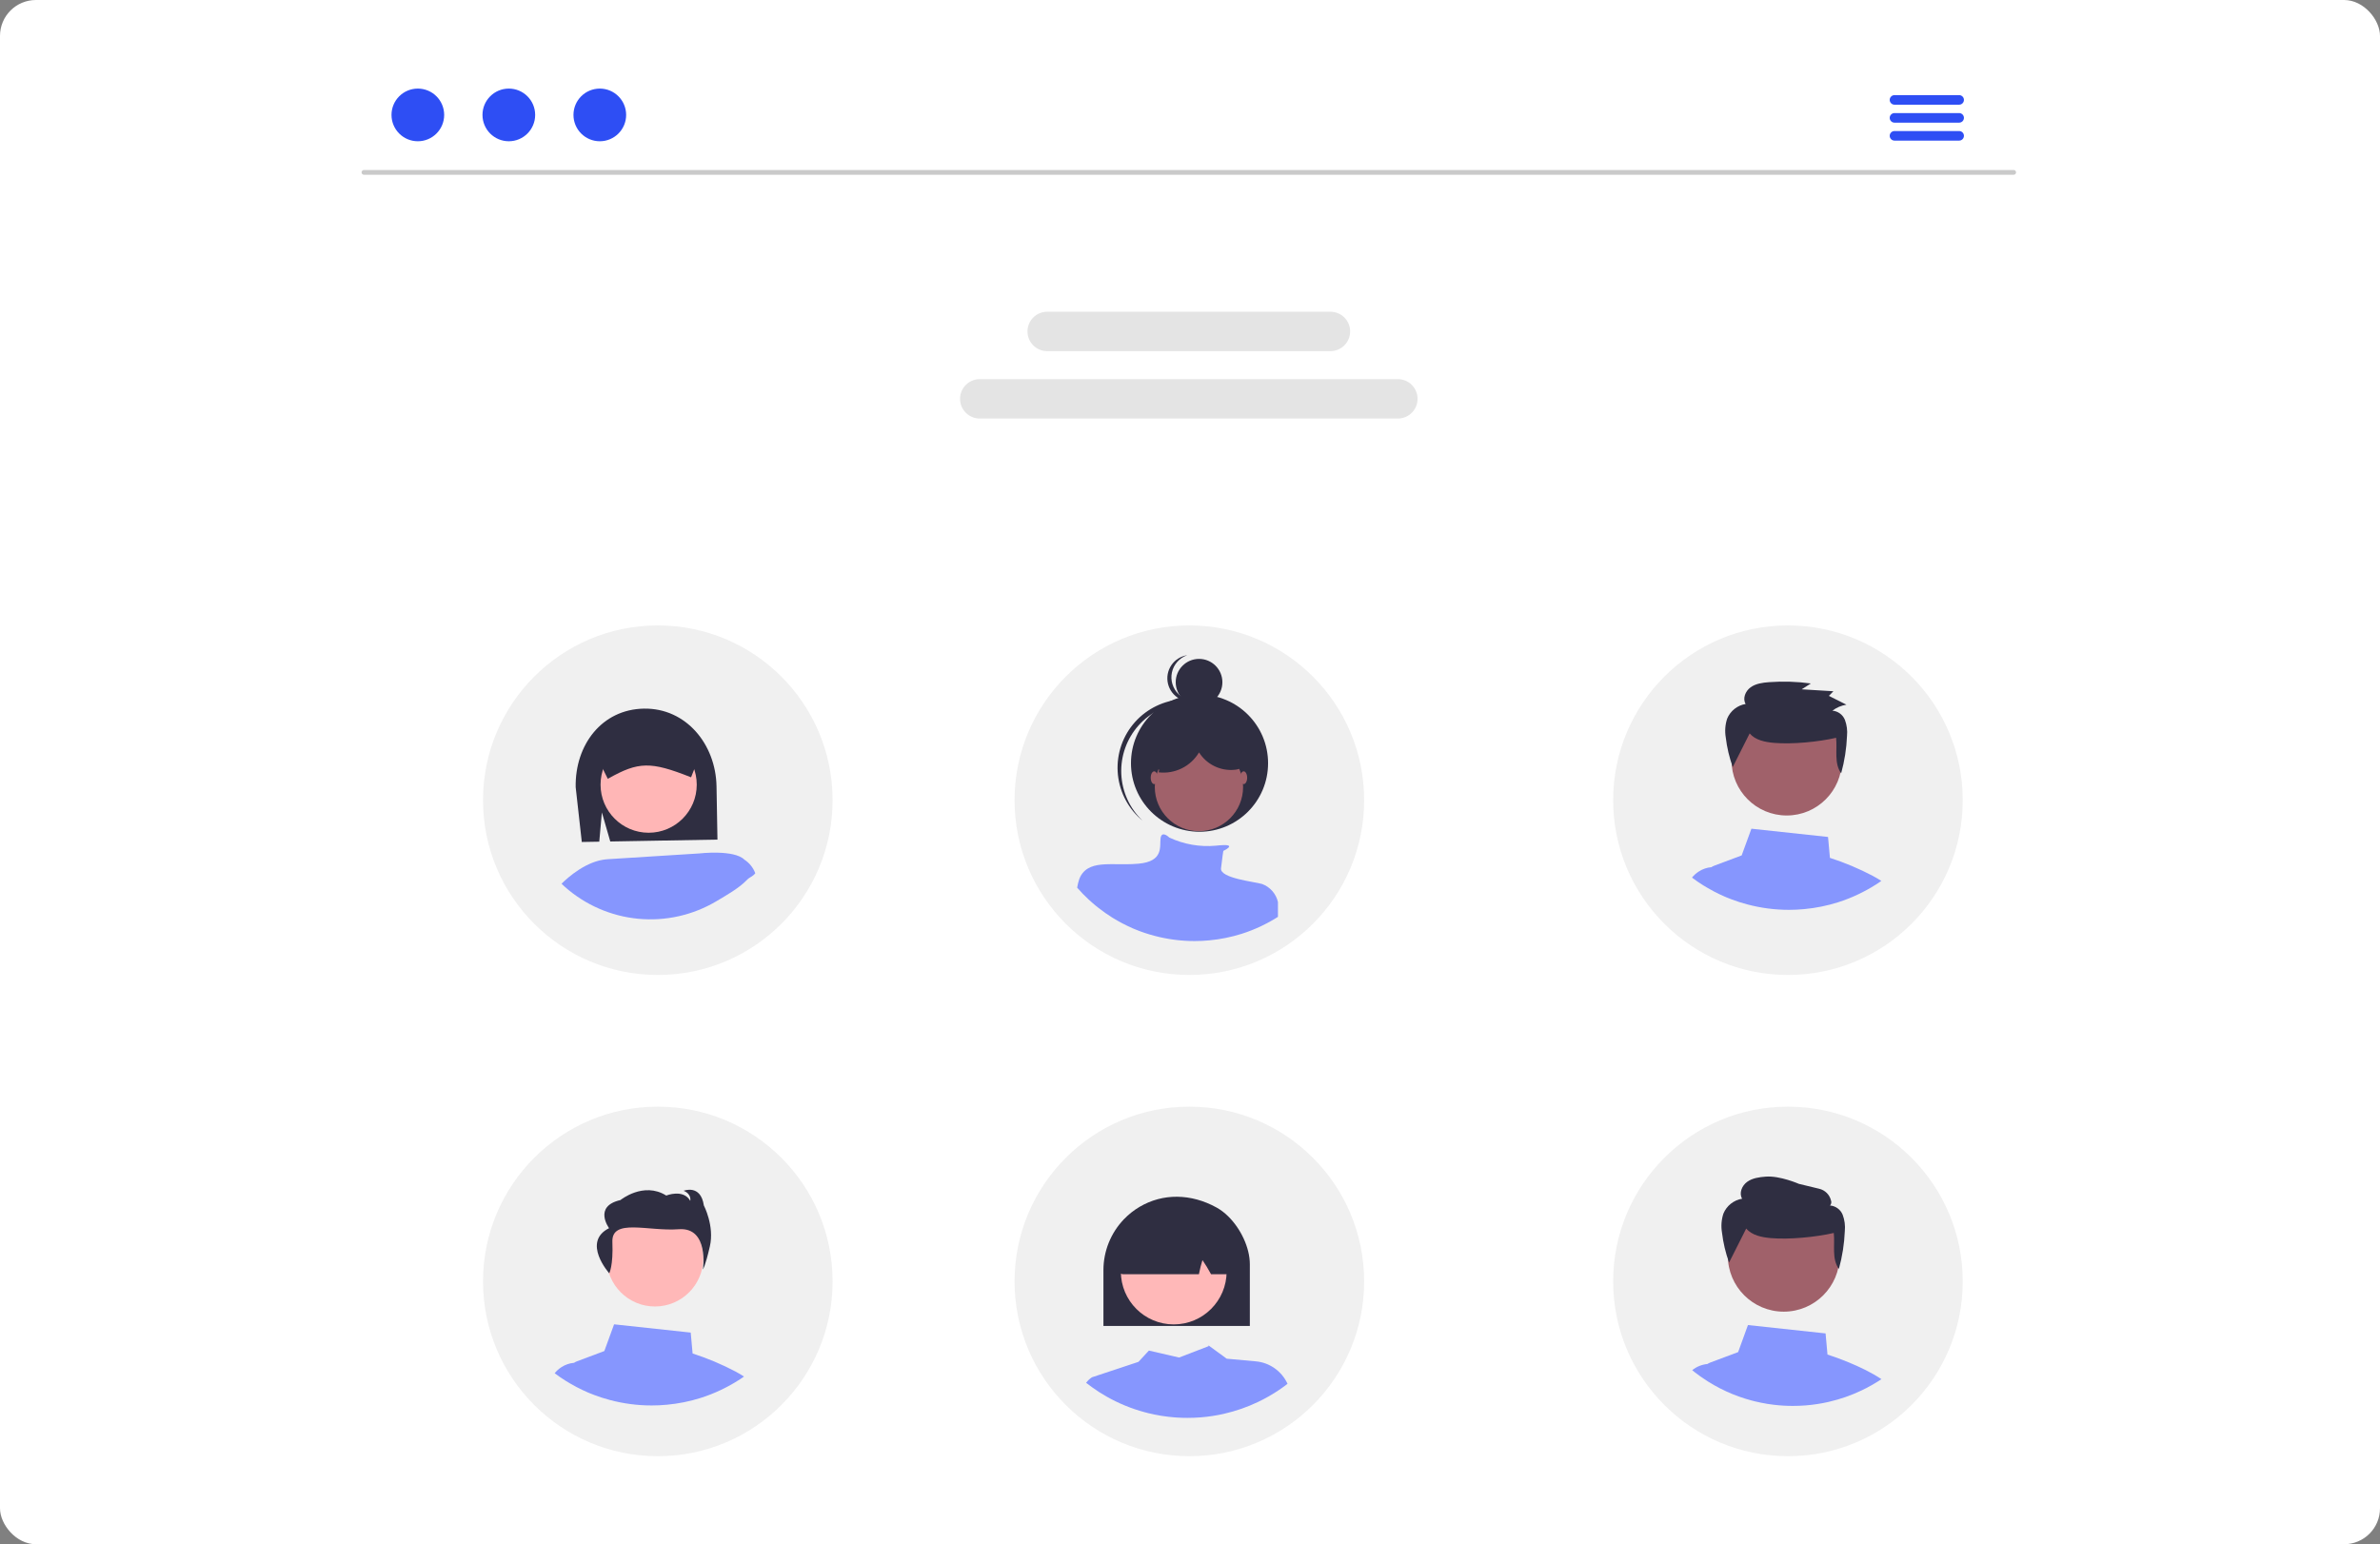<svg width="994" height="645" viewBox="0 0 994 645" fill="none" xmlns="http://www.w3.org/2000/svg">
<rect x="0" y="0" width="994" height="645" fill="#808080" stroke="none"/>
<rect width="994" height="645" rx="15" fill="white"/>
<g clip-path="url(#clip0_517_111)">
<path d="M841 73H152C151.735 73 151.48 72.895 151.293 72.707C151.105 72.52 151 72.265 151 72C151 71.735 151.105 71.48 151.293 71.293C151.48 71.105 151.735 71 152 71H841C841.265 71 841.52 71.105 841.707 71.293C841.895 71.48 842 71.735 842 72C842 72.265 841.895 72.52 841.707 72.707C841.52 72.895 841.265 73 841 73Z" fill="#CACACA"/>
<path d="M174.508 59C180.583 59 185.508 54.075 185.508 48C185.508 41.925 180.583 37 174.508 37C168.433 37 163.508 41.925 163.508 48C163.508 54.075 168.433 59 174.508 59Z" fill="#2E4EF4"/>
<path d="M212.508 59C218.583 59 223.508 54.075 223.508 48C223.508 41.925 218.583 37 212.508 37C206.433 37 201.508 41.925 201.508 48C201.508 54.075 206.433 59 212.508 59Z" fill="#2E4EF4"/>
<path d="M250.508 59C256.583 59 261.508 54.075 261.508 48C261.508 41.925 256.583 37 250.508 37C244.433 37 239.508 41.925 239.508 48C239.508 54.075 244.433 59 250.508 59Z" fill="#2E4EF4"/>
<path d="M583.813 174.815H409.186C407.005 174.815 404.913 173.948 403.37 172.406C401.828 170.863 400.961 168.771 400.961 166.589C400.961 164.408 401.828 162.316 403.37 160.773C404.913 159.231 407.005 158.364 409.186 158.364H583.813C585.995 158.364 588.087 159.231 589.629 160.773C591.172 162.316 592.038 164.408 592.038 166.589C592.038 168.771 591.172 170.863 589.629 172.406C588.087 173.948 585.995 174.815 583.813 174.815Z" fill="#E4E4E4"/>
<path d="M555.658 146.659H437.342C435.162 146.657 433.072 145.789 431.532 144.247C429.991 142.705 429.126 140.614 429.126 138.434C429.126 136.254 429.991 134.164 431.532 132.621C433.072 131.079 435.162 130.211 437.342 130.209H555.658C557.84 130.209 559.932 131.076 561.474 132.618C563.017 134.161 563.883 136.253 563.883 138.434C563.883 140.616 563.017 142.708 561.474 144.25C559.932 145.793 557.84 146.659 555.658 146.659Z" fill="#E4E4E4"/>
<path d="M274.732 407.229C315.049 407.229 347.732 374.545 347.732 334.229C347.732 293.912 315.049 261.229 274.732 261.229C234.416 261.229 201.732 293.912 201.732 334.229C201.732 374.545 234.416 407.229 274.732 407.229Z" fill="#F0F0F0"/>
<path d="M746.732 407.229C787.049 407.229 819.732 374.545 819.732 334.229C819.732 293.912 787.049 261.229 746.732 261.229C706.416 261.229 673.732 293.912 673.732 334.229C673.732 374.545 706.416 407.229 746.732 407.229Z" fill="#F0F0F0"/>
<path d="M496.732 407.229C537.049 407.229 569.732 374.545 569.732 334.229C569.732 293.912 537.049 261.229 496.732 261.229C456.416 261.229 423.732 293.912 423.732 334.229C423.732 374.545 456.416 407.229 496.732 407.229Z" fill="#F0F0F0"/>
<path d="M782.211 365.867C776.459 362.836 770.454 360.309 764.265 358.315L763.475 349.585L731.47 346.137L727.402 357.295L715.916 361.605C715.505 361.761 715.114 361.965 714.75 362.212H714.738C712.857 362.372 711.046 362.998 709.469 364.034C708.399 364.717 707.448 365.57 706.652 366.559C708.206 367.737 709.82 368.83 711.484 369.874L711.557 369.91C712.031 370.202 712.517 370.493 713.002 370.773C713.876 371.295 714.775 371.792 715.673 372.266L716.244 372.557C717.555 373.237 718.891 373.881 720.263 374.476C720.542 374.597 720.846 374.719 721.125 374.84C721.149 374.852 721.162 374.852 721.185 374.864C721.829 375.132 722.473 375.386 723.128 375.629C725.282 376.452 727.479 377.157 729.709 377.742C735.401 379.259 741.266 380.026 747.157 380.025C749.306 380.025 751.431 379.927 753.532 379.721C758.331 379.278 763.07 378.322 767.665 376.868C767.676 376.868 767.69 376.856 767.701 376.856C770.604 375.931 773.44 374.807 776.189 373.492C776.2 373.48 776.225 373.48 776.237 373.468C776.857 373.177 777.451 372.861 778.058 372.557L778.35 372.412C778.836 372.157 779.321 371.902 779.807 371.635C781.021 370.967 782.211 370.263 783.388 369.51C783.716 369.316 784.032 369.109 784.36 368.891C784.821 368.587 785.282 368.271 785.732 367.943C784.603 367.215 783.425 366.523 782.211 365.867Z" fill="#8696FE"/>
<path d="M746.217 340.617C758.948 340.617 769.268 330.297 769.268 317.567C769.268 304.836 758.948 294.516 746.217 294.516C733.486 294.516 723.166 304.836 723.166 317.567C723.166 330.297 733.486 340.617 746.217 340.617Z" fill="#A0616A"/>
<path d="M730.741 306.339C733.127 309.163 737.166 309.96 740.891 310.287C748.456 310.95 759.457 309.874 766.85 308.167C767.378 313.281 765.939 318.796 768.951 323.003C770.363 317.91 771.184 312.671 771.398 307.39C771.623 305.124 771.327 302.836 770.533 300.702C770.109 299.633 769.393 298.704 768.467 298.021C767.541 297.338 766.442 296.929 765.294 296.84C767.012 295.537 769.023 294.677 771.152 294.336L763.832 290.658L765.712 288.728L752.461 287.917L756.299 285.479C750.523 284.685 744.679 284.501 738.864 284.928C736.163 285.127 733.34 285.507 731.152 287.072C728.964 288.636 727.7 291.746 729.058 294.043C727.358 294.322 725.757 295.031 724.407 296.102C723.057 297.173 722.003 298.571 721.345 300.164C720.512 302.695 720.311 305.391 720.759 308.018C721.258 312.232 722.238 316.376 723.678 320.368L730.741 306.339Z" fill="#2F2E41"/>
<path d="M500.781 294.704C506.164 294.704 510.528 290.34 510.528 284.958C510.528 279.575 506.164 275.211 500.781 275.211C495.399 275.211 491.035 279.575 491.035 284.958C491.035 290.34 495.399 294.704 500.781 294.704Z" fill="#2F2E41"/>
<path d="M492.326 290.029C491.094 288.877 490.181 287.425 489.678 285.815C489.175 284.205 489.098 282.492 489.455 280.843C489.812 279.195 490.591 277.667 491.716 276.409C492.84 275.152 494.272 274.208 495.87 273.669C494.531 273.865 493.248 274.338 492.101 275.057C490.955 275.776 489.971 276.726 489.212 277.846C488.453 278.967 487.936 280.233 487.693 281.564C487.45 282.896 487.488 284.263 487.803 285.579C488.118 286.895 488.703 288.131 489.523 289.208C490.342 290.286 491.376 291.18 492.56 291.836C493.744 292.491 495.052 292.893 496.399 293.015C497.747 293.137 499.105 292.977 500.388 292.546C498.941 292.759 497.465 292.644 496.069 292.208C494.673 291.772 493.393 291.027 492.325 290.028L492.326 290.029Z" fill="#2F2E41"/>
<path d="M500.978 347.408C516.79 347.408 529.609 334.589 529.609 318.777C529.609 302.965 516.79 290.146 500.978 290.146C485.166 290.146 472.348 302.965 472.348 318.777C472.348 334.589 485.166 347.408 500.978 347.408Z" fill="#2F2E41"/>
<path d="M475.508 303.013C480.441 297.465 487.337 294.051 494.74 293.49C502.143 292.93 509.474 295.268 515.186 300.011C514.953 299.788 514.719 299.564 514.478 299.348C508.822 294.281 501.385 291.669 493.803 292.085C486.221 292.502 479.115 295.913 474.049 301.569C468.982 307.224 466.37 314.661 466.786 322.243C467.203 329.825 470.614 336.931 476.27 341.997C476.324 342.046 476.379 342.095 476.433 342.143C476.676 342.359 476.926 342.563 477.175 342.77C471.796 337.653 468.615 330.646 468.305 323.228C467.994 315.811 470.577 308.562 475.509 303.013H475.508Z" fill="#2F2E41"/>
<path d="M500.735 347.165C510.919 347.165 519.175 338.909 519.175 328.725C519.175 318.541 510.919 310.286 500.735 310.286C490.552 310.286 482.296 318.541 482.296 328.725C482.296 338.909 490.552 347.165 500.735 347.165Z" fill="#A0616A"/>
<path d="M533.732 376.769V382.956C532.6 383.68 531.456 384.357 530.288 384.999C529.822 385.256 529.355 385.501 528.888 385.746L528.607 385.886C528.024 386.178 527.451 386.482 526.856 386.762C526.845 386.774 526.821 386.774 526.81 386.785C524.167 388.049 521.441 389.13 518.65 390.019C518.638 390.019 518.627 390.03 518.615 390.03C514.197 391.428 509.641 392.348 505.027 392.774C503.007 392.972 500.964 393.066 498.898 393.066C493.235 393.067 487.596 392.329 482.124 390.871C479.332 390.137 476.594 389.213 473.929 388.104C473.905 388.093 473.893 388.093 473.87 388.081C473.602 387.964 473.31 387.847 473.041 387.731C471.722 387.159 470.438 386.54 469.177 385.886L468.629 385.606C467.286 384.894 465.967 384.147 464.671 383.342L464.601 383.306C462.606 382.063 460.681 380.711 458.835 379.256C457.889 378.532 456.979 377.773 456.091 376.979C455.624 376.582 455.158 376.162 454.714 375.754C453.009 374.179 451.391 372.511 449.869 370.757C450.071 369.541 450.368 368.343 450.757 367.174L450.768 367.162C450.838 366.963 450.92 366.768 451.013 366.578C451.078 366.411 451.152 366.247 451.235 366.088C453.324 362.177 457.107 361.208 461.8 360.998C464.45 360.882 467.379 361.01 470.473 360.975C472.108 360.963 473.8 360.905 475.493 360.753C486.174 359.784 484.237 353.481 484.715 350.083C485.194 346.792 488.159 349.64 488.357 349.827L488.368 349.838C494.413 352.667 501.1 353.839 507.747 353.235C508.891 353.095 510.035 353.014 511.179 352.979C514.191 352.944 513.537 353.807 512.498 354.52C511.994 354.851 511.467 355.148 510.922 355.407C510.922 355.407 510.443 358.325 509.953 362.691C509.486 366.87 524.207 368.318 527.09 369.228H527.102C528.747 369.833 530.216 370.84 531.374 372.157C532.532 373.474 533.343 375.059 533.732 376.769Z" fill="#8696FE"/>
<path d="M482.053 327.512C482.857 327.512 483.509 326.318 483.509 324.844C483.509 323.37 482.857 322.175 482.053 322.175C481.249 322.175 480.598 323.37 480.598 324.844C480.598 326.318 481.249 327.512 482.053 327.512Z" fill="#A0616A"/>
<path d="M519.419 327.512C520.223 327.512 520.874 326.318 520.874 324.844C520.874 323.37 520.223 322.175 519.419 322.175C518.615 322.175 517.963 323.37 517.963 324.844C517.963 326.318 518.615 327.512 519.419 327.512Z" fill="#A0616A"/>
<path d="M251.377 339.34L254.88 351.475L299.646 350.685L299.254 328.451C298.944 310.852 286.506 295.674 268.907 295.984C251.309 296.295 240.119 311.173 240.429 328.772L242.986 351.685L250.284 351.556L251.377 339.34Z" fill="#2F2E41"/>
<path d="M270.908 347.825C282 347.825 290.993 338.833 290.993 327.74C290.993 316.647 282 307.655 270.908 307.655C259.815 307.655 250.822 316.647 250.822 327.74C250.822 338.833 259.815 347.825 270.908 347.825Z" fill="#FFB6B6"/>
<path d="M292.895 313.637C292.868 312.099 292.387 310.603 291.511 309.339C291.419 309.209 291.326 309.088 291.233 308.967C290.489 308.018 289.535 307.253 288.446 306.732C287.358 306.212 286.163 305.951 284.957 305.969L270.521 306.229L256.094 306.479C254.027 306.521 252.061 307.379 250.625 308.867C249.19 310.354 248.402 312.35 248.435 314.417L251.87 321.333L253.847 325.307L254.172 325.121C266.659 318.103 271.765 318.01 288.29 324.536L288.624 324.666L289.933 321.315L292.904 313.711L292.895 313.637Z" fill="#2F2E41"/>
<path d="M310.887 359.062C306.579 354.764 292.003 356.472 292.003 356.472L253.532 358.895C244.999 359.527 237.312 366.359 234.527 369.126C234.973 369.562 235.428 369.989 235.893 370.398C244.442 377.996 255.189 382.676 266.576 383.757C277.963 384.839 289.398 382.267 299.226 376.414C303.348 373.954 308.622 371.004 311.927 367.56C313.236 366.204 314.284 366.231 315.444 364.746C314.575 362.411 312.977 360.418 310.887 359.062Z" fill="#8696FE"/>
<path d="M274.732 608.228C315.049 608.228 347.732 575.545 347.732 535.229C347.732 494.912 315.049 462.229 274.732 462.229C234.416 462.229 201.732 494.912 201.732 535.229C201.732 575.545 234.416 608.228 274.732 608.228Z" fill="#F0F0F0"/>
<path d="M746.732 608.228C787.049 608.228 819.732 575.545 819.732 535.229C819.732 494.912 787.049 462.229 746.732 462.229C706.416 462.229 673.732 494.912 673.732 535.229C673.732 575.545 706.416 608.228 746.732 608.228Z" fill="#F0F0F0"/>
<path d="M496.732 608.228C537.049 608.228 569.732 575.545 569.732 535.229C569.732 494.912 537.049 462.229 496.732 462.229C456.416 462.229 423.732 494.912 423.732 535.229C423.732 575.545 456.416 608.228 496.732 608.228Z" fill="#F0F0F0"/>
<path d="M273.537 545.7C284.683 545.7 293.718 536.664 293.718 525.518C293.718 514.372 284.683 505.337 273.537 505.337C262.391 505.337 253.355 514.372 253.355 525.518C253.355 536.664 262.391 545.7 273.537 545.7Z" fill="#FFB8B8"/>
<path d="M254.445 531.833C254.445 531.833 256.159 528.821 255.761 518.762C255.362 508.702 270.68 514.392 283.48 513.432C296.281 512.472 293.571 530.227 293.571 530.227C293.571 530.227 294.494 529.171 296.472 520.603C298.449 512.034 293.96 503.495 293.96 503.495C292.637 494.491 285.512 497.376 285.512 497.376C288.944 498.712 288.285 501.568 288.285 501.568C285.38 496.476 278.255 499.362 278.255 499.362C268.752 493.399 259.121 501.251 259.121 501.251C247.641 503.857 254.373 512.986 254.373 512.986C242.828 518.821 254.445 531.833 254.445 531.833Z" fill="#2F2E41"/>
<path d="M307.211 572.883C301.459 569.852 295.454 567.325 289.265 565.331L288.475 556.601L256.47 553.153L252.402 564.311L240.916 568.622C240.505 568.777 240.114 568.981 239.75 569.229H239.738C237.857 569.388 236.046 570.014 234.469 571.05C233.399 571.733 232.448 572.586 231.652 573.575C233.206 574.753 234.82 575.846 236.484 576.89L236.557 576.926C237.031 577.218 237.517 577.509 238.002 577.789C238.877 578.311 239.775 578.808 240.673 579.282L241.244 579.573C242.555 580.253 243.891 580.897 245.263 581.492C245.542 581.613 245.846 581.735 246.125 581.856C246.149 581.868 246.162 581.868 246.185 581.88C246.829 582.148 247.473 582.402 248.128 582.645C250.282 583.468 252.479 584.173 254.709 584.758C260.401 586.275 266.266 587.042 272.157 587.041C274.306 587.041 276.431 586.943 278.532 586.737C283.331 586.294 288.07 585.338 292.665 583.884C292.676 583.884 292.69 583.872 292.701 583.872C295.604 582.947 298.44 581.823 301.189 580.508C301.2 580.496 301.225 580.496 301.237 580.484C301.857 580.193 302.451 579.877 303.058 579.573L303.35 579.428C303.836 579.173 304.321 578.918 304.807 578.651C306.021 577.983 307.211 577.279 308.388 576.526C308.716 576.332 309.032 576.125 309.36 575.907C309.821 575.603 310.282 575.287 310.732 574.96C309.603 574.231 308.425 573.539 307.211 572.883Z" fill="#8696FE"/>
<path d="M524.488 568.614L512.338 567.509L505.067 562.199C505.068 562.189 505.065 562.179 505.058 562.171L505.039 562.181L504.749 561.965L504.711 562.303L492.441 567.021L479.832 564.113L475.47 568.832L456.042 575.277C455.107 575.899 454.286 576.676 453.612 577.575L453.614 577.587C454.429 578.226 455.268 578.855 456.117 579.451C458.043 580.843 460.044 582.127 462.111 583.297C467.142 586.167 472.521 588.377 478.116 589.874C478.622 590.014 479.129 590.146 479.635 590.268C480.517 590.483 481.408 590.69 482.3 590.859C484.101 591.234 485.924 591.528 487.769 591.74C490.48 592.069 493.209 592.232 495.94 592.228C497.807 592.228 499.655 592.156 501.484 592.012C504.698 591.754 507.889 591.268 511.034 590.558C511.146 590.53 511.259 590.511 511.372 590.474C516.188 589.37 520.869 587.74 525.331 585.615C526.015 585.286 526.7 584.948 527.375 584.601C529.036 583.748 530.65 582.828 532.216 581.843C533.398 581.112 534.552 580.333 535.678 579.526C536.372 579.029 537.057 578.522 537.732 577.997L537.659 577.842C536.46 575.288 534.614 573.092 532.303 571.473C529.992 569.854 527.298 568.868 524.488 568.614Z" fill="#8696FE"/>
<path d="M512.882 507.977C511.464 506.572 509.864 505.364 508.126 504.384C497.384 498.455 485.649 498.352 475.93 504.093C473.513 505.517 471.307 507.269 469.372 509.299C463.919 514.991 460.866 522.562 460.845 530.444V553.822H521.991V528.052C521.991 521.148 518.192 513.155 512.882 507.977Z" fill="#2F2E41"/>
<path d="M490.21 553.184C502.407 553.184 512.294 543.297 512.294 531.1C512.294 518.903 502.407 509.016 490.21 509.016C478.013 509.016 468.126 518.903 468.126 531.1C468.126 543.297 478.013 553.184 490.21 553.184Z" fill="#FFB8B8"/>
<path d="M512.863 511.054C512.818 510.584 512.651 510.134 512.38 509.747C512.109 509.361 511.742 509.051 511.315 508.849C497.497 502.395 483.482 502.564 469.682 509.356H469.429L469.344 509.703C466.624 530.66 467.008 531.12 467.177 531.307C467.443 531.61 467.773 531.851 468.144 532.011C468.483 532.161 468.851 532.238 469.222 532.236H500.724L500.799 531.88C501.165 530.004 501.634 528.15 502.206 526.326C503.462 528.157 504.617 530.055 505.668 532.011L505.799 532.236H511.925C512.041 532.236 512.157 532.227 512.272 532.208C512.905 532.132 513.488 531.828 513.914 531.354C514.082 531.176 514.476 530.745 512.863 511.054Z" fill="#2F2E41"/>
<path d="M763.245 565.779L762.45 556.947L730.029 553.455L725.924 564.755L714.285 569.116C713.863 569.272 713.461 569.478 713.088 569.729C710.764 569.94 708.555 570.837 706.742 572.307C707.007 572.527 707.273 572.737 707.538 572.947C707.593 573.002 707.656 573.048 707.711 573.093C708.452 573.669 709.211 574.236 709.979 574.776C710.18 574.922 710.381 575.068 710.592 575.205C712.277 576.4 714.023 577.508 715.821 578.524C717.54 579.503 719.305 580.405 721.115 581.231C724.44 582.75 727.887 583.989 731.419 584.933C731.913 585.071 732.406 585.199 732.9 585.317C733.76 585.528 734.628 585.729 735.497 585.893C737.252 586.259 739.029 586.546 740.827 586.753C743.469 587.073 746.129 587.232 748.79 587.228C750.61 587.228 752.411 587.158 754.194 587.018C757.326 586.766 760.436 586.292 763.501 585.601C763.611 585.573 763.721 585.555 763.831 585.519C768.525 584.442 773.087 582.854 777.435 580.783C778.102 580.463 778.77 580.133 779.428 579.795C781.047 578.963 782.619 578.067 784.146 577.107C784.694 576.769 785.234 576.421 785.773 576.056C777.481 570.479 765.44 566.483 763.245 565.779Z" fill="#8696FE"/>
<path d="M744.972 547.861C757.866 547.861 768.318 537.409 768.318 524.515C768.318 511.621 757.866 501.169 744.972 501.169C732.078 501.169 721.626 511.621 721.626 524.515C721.626 537.409 732.078 547.861 744.972 547.861Z" fill="#A0616A"/>
<path d="M729.302 513.141C731.719 516.001 735.809 516.808 739.582 517.136C747.244 517.808 758.385 516.718 765.873 514.99C766.411 520.169 764.951 525.754 768.001 530.016C769.431 524.857 770.263 519.551 770.48 514.202C770.707 511.907 770.408 509.591 769.604 507.429C769.174 506.346 768.449 505.405 767.511 504.714C766.573 504.022 765.46 503.608 764.298 503.517C764.554 503.253 764.731 502.921 764.806 502.561C764.882 502.2 764.854 501.826 764.725 501.481C764.443 500.262 763.822 499.148 762.934 498.268C762.046 497.388 760.926 496.777 759.705 496.507L751.3 494.481C751.3 494.481 743.414 491.022 737.523 491.457C734.788 491.658 731.928 492.043 729.713 493.628C727.497 495.213 726.216 498.362 727.592 500.688C725.87 500.971 724.249 501.689 722.882 502.773C721.514 503.858 720.447 505.274 719.78 506.887C718.937 509.451 718.733 512.182 719.187 514.842C719.692 519.11 720.684 523.307 722.143 527.35L729.302 513.141Z" fill="#2F2E41"/>
<path d="M520.656 314.614C519.948 312.345 518.369 310.45 516.265 309.344C514.177 308.261 511.947 307.477 509.641 307.016C505.61 305.856 501.432 305.284 497.236 305.318C493.053 305.523 488.776 306.967 485.934 310.044C483.091 313.121 482.038 318.006 484.108 321.647L483.879 322.588C487.198 322.983 490.56 322.407 493.558 320.93C496.556 319.454 499.062 317.139 500.772 314.268C502.341 316.746 504.57 318.737 507.208 320.019C509.846 321.301 512.789 321.822 515.707 321.524C516.638 321.449 517.545 321.188 518.374 320.757C519.357 320.108 520.109 319.163 520.519 318.058C520.929 316.954 520.977 315.748 520.656 314.614Z" fill="#2F2E41"/>
<path d="M818.232 43.728H791.232C790.702 43.728 790.193 43.518 789.818 43.143C789.443 42.768 789.232 42.259 789.232 41.728C789.232 41.198 789.443 40.689 789.818 40.314C790.193 39.939 790.702 39.728 791.232 39.728H818.232C818.763 39.728 819.272 39.939 819.647 40.314C820.022 40.689 820.232 41.198 820.232 41.728C820.232 42.259 820.022 42.768 819.647 43.143C819.272 43.518 818.763 43.728 818.232 43.728Z" fill="#2E4EF4"/>
<path d="M818.232 51.228H791.232C790.702 51.228 790.193 51.018 789.818 50.643C789.443 50.268 789.232 49.759 789.232 49.228C789.232 48.698 789.443 48.189 789.818 47.814C790.193 47.439 790.702 47.228 791.232 47.228H818.232C818.763 47.228 819.272 47.439 819.647 47.814C820.022 48.189 820.232 48.698 820.232 49.228C820.232 49.759 820.022 50.268 819.647 50.643C819.272 51.018 818.763 51.228 818.232 51.228Z" fill="#2E4EF4"/>
<path d="M818.232 58.728H791.232C790.702 58.728 790.193 58.518 789.818 58.143C789.443 57.768 789.232 57.259 789.232 56.728C789.232 56.198 789.443 55.689 789.818 55.314C790.193 54.939 790.702 54.728 791.232 54.728H818.232C818.763 54.728 819.272 54.939 819.647 55.314C820.022 55.689 820.232 56.198 820.232 56.728C820.232 57.259 820.022 57.768 819.647 58.143C819.272 58.518 818.763 58.728 818.232 58.728Z" fill="#2E4EF4"/>
</g>
<defs>
<clipPath id="clip0_517_111">
<rect width="691" height="571.228" fill="white" transform="translate(151 37)"/>
</clipPath>
</defs>
</svg>
